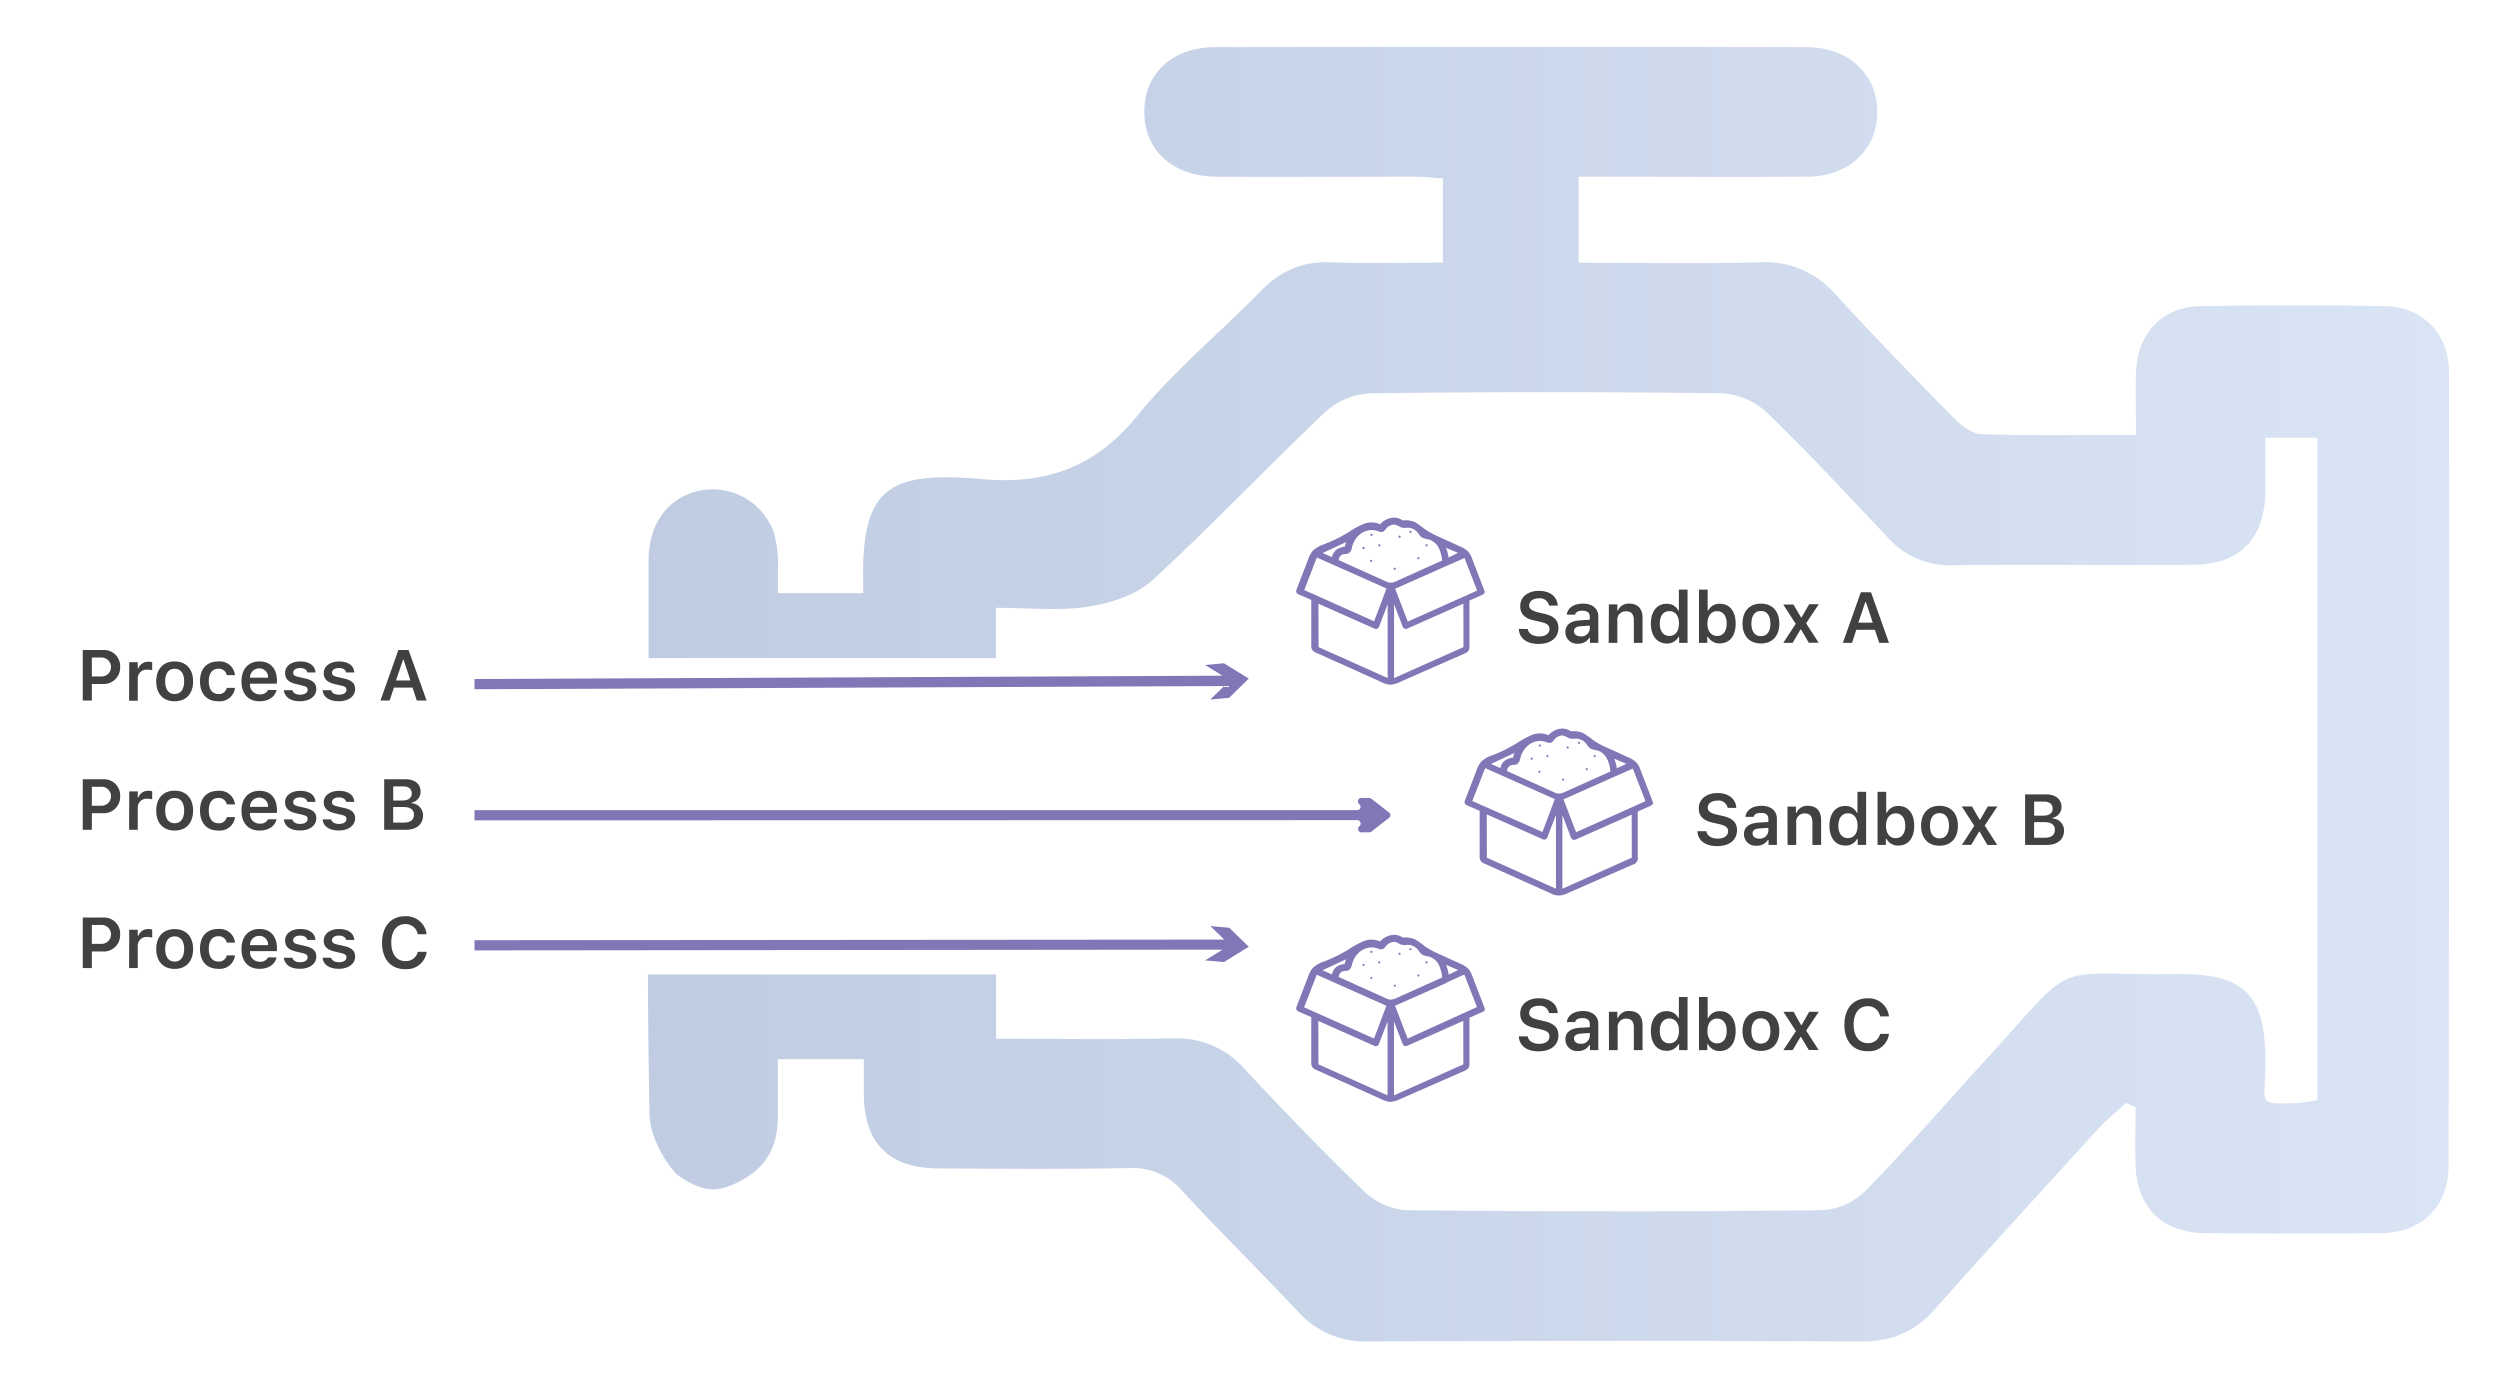 <svg id="Layer_1" data-name="Layer 1" xmlns="http://www.w3.org/2000/svg" xmlns:xlink="http://www.w3.org/1999/xlink" viewBox="0 0 490 274"><defs><style>.cls-1{fill:#404242;}.cls-2{fill:url(#New_Gradient_Swatch_10);}.cls-3{fill:url(#linear-gradient);}.cls-4{fill:url(#linear-gradient-2);}.cls-5{fill:url(#linear-gradient-3);}.cls-6{fill:url(#linear-gradient-4);}.cls-7{fill:url(#New_Gradient_Swatch_10-2);}</style><linearGradient id="New_Gradient_Swatch_10" x1="254" y1="158.72" x2="324" y2="158.72" gradientUnits="userSpaceOnUse"><stop offset="0" stop-color="#8077b7"/><stop offset="1" stop-color="#8077b7"/></linearGradient><linearGradient id="linear-gradient" x1="127" y1="116.58" x2="480.02" y2="116.58" gradientUnits="userSpaceOnUse"><stop offset="0" stop-color="#bfcce2"/><stop offset="0.73" stop-color="#d2ddef"/><stop offset="1" stop-color="#d9e4f4"/></linearGradient><linearGradient id="linear-gradient-2" x1="127" y1="211.02" x2="229.58" y2="211.02" xlink:href="#linear-gradient"/><linearGradient id="linear-gradient-3" x1="149.05" y1="116.14" x2="155.88" y2="116.14" xlink:href="#linear-gradient"/><linearGradient id="linear-gradient-4" x1="127" y1="136.03" x2="480.02" y2="136.03" xlink:href="#linear-gradient"/><linearGradient id="New_Gradient_Swatch_10-2" x1="93" y1="159.31" x2="272.58" y2="159.31" xlink:href="#New_Gradient_Swatch_10"/></defs><title>Sandbox</title><path class="cls-1" d="M299.45,123.28c.11.89,1,1.46,2.25,1.46s2-.6,2-1.43-.54-1.14-1.81-1.43l-1.29-.3c-1.8-.4-2.64-1.29-2.64-2.77,0-1.8,1.47-3,3.69-3s3.58,1.19,3.66,2.89h-1.69a1.8,1.8,0,0,0-2-1.42c-1.14,0-1.9.55-1.9,1.4,0,.66.5,1,1.73,1.34l1.14.26c2,.45,2.86,1.29,2.86,2.8,0,1.93-1.49,3.13-3.89,3.13s-3.78-1.14-3.87-2.94Z"/><path class="cls-1" d="M306.82,123.84c0-1.36,1-2.14,2.85-2.25l1.93-.12v-.63c0-.73-.49-1.14-1.41-1.14s-1.32.27-1.48.78H307.1c.14-1.33,1.38-2.17,3.17-2.17s3,.94,3,2.53V126h-1.64v-1h-.11a2.49,2.49,0,0,1-2.23,1.16A2.25,2.25,0,0,1,306.82,123.84Zm4.78-.62v-.6l-1.69.11c-1,.06-1.41.41-1.41,1s.55,1,1.3,1A1.65,1.65,0,0,0,311.6,123.22Z"/><path class="cls-1" d="M315.34,118.46H317v1.2h.12a2.23,2.23,0,0,1,2.23-1.35c1.67,0,2.59,1,2.59,2.8V126h-1.71v-4.45c0-1.15-.48-1.73-1.51-1.73A1.62,1.62,0,0,0,317,121.6V126h-1.7Z"/><path class="cls-1" d="M323.57,122.21c0-2.38,1.2-3.87,3.09-3.87a2.44,2.44,0,0,1,2.28,1.31h.12v-4.09h1.7V126h-1.65v-1.19H329a2.53,2.53,0,0,1-2.34,1.32C324.76,126.1,323.57,124.6,323.57,122.21Zm1.75,0c0,1.51.7,2.43,1.87,2.43s1.89-.92,1.89-2.43-.72-2.43-1.89-2.43S325.32,120.71,325.32,122.22Z"/><path class="cls-1" d="M334.75,124.78h-.12V126H333V115.56h1.7v4.09h.12a2.44,2.44,0,0,1,2.28-1.31c1.91,0,3.09,1.47,3.09,3.88s-1.19,3.88-3.09,3.88A2.52,2.52,0,0,1,334.75,124.78Zm-.09-2.56c0,1.49.73,2.43,1.9,2.43s1.87-.92,1.87-2.43-.71-2.43-1.87-2.43S334.66,120.72,334.66,122.22Z"/><path class="cls-1" d="M341.53,122.22c0-2.43,1.38-3.91,3.61-3.91s3.61,1.48,3.61,3.91-1.37,3.9-3.61,3.9S341.53,124.65,341.53,122.22Zm5.47,0c0-1.57-.68-2.48-1.86-2.48s-1.87.91-1.87,2.48.68,2.47,1.87,2.47S347,123.79,347,122.22Z"/><path class="cls-1" d="M352.9,123.38,351.36,126h-1.83l2.43-3.73-2.45-3.78h2L353,121h.12l1.48-2.58h1.88L354,122.17l2.45,3.8h-1.93L353,123.38Z"/><path class="cls-1" d="M367.47,123.44h-3.64L363,126h-1.8l3.52-9.91h2l3.52,9.91h-1.9Zm-3.23-1.4h2.82L365.72,118h-.12Z"/><path class="cls-1" d="M334.45,162.92c.11.88,1,1.45,2.25,1.45s2-.6,2-1.43-.54-1.13-1.81-1.43l-1.29-.29c-1.8-.41-2.64-1.3-2.64-2.78,0-1.79,1.47-3,3.69-3s3.58,1.2,3.66,2.9h-1.69a1.8,1.8,0,0,0-2-1.42c-1.14,0-1.9.55-1.9,1.39,0,.67.5,1.06,1.73,1.34l1.14.26c2,.45,2.86,1.29,2.86,2.8,0,1.93-1.49,3.13-3.89,3.13s-3.78-1.14-3.87-2.93Z"/><path class="cls-1" d="M341.82,163.48c0-1.36,1-2.14,2.85-2.25l1.93-.12v-.63c0-.74-.49-1.15-1.41-1.15s-1.32.28-1.48.78H342.1c.14-1.32,1.38-2.17,3.17-2.17s3,.94,3,2.54v5.13h-1.64v-1h-.11a2.5,2.5,0,0,1-2.23,1.15A2.25,2.25,0,0,1,341.82,163.48Zm4.78-.63v-.59l-1.69.11c-1,.06-1.41.4-1.41,1s.55,1,1.3,1A1.65,1.65,0,0,0,346.6,162.85Z"/><path class="cls-1" d="M350.34,158.09H352v1.21h.12a2.24,2.24,0,0,1,2.23-1.36c1.67,0,2.59,1,2.59,2.81v4.86h-1.71v-4.46c0-1.15-.48-1.72-1.51-1.72a1.62,1.62,0,0,0-1.66,1.8v4.38h-1.7Z"/><path class="cls-1" d="M358.57,161.84c0-2.37,1.2-3.87,3.09-3.87a2.43,2.43,0,0,1,2.28,1.32h.12v-4.1h1.7v10.42h-1.65v-1.19H364a2.54,2.54,0,0,1-2.34,1.31C359.76,165.73,358.57,164.23,358.57,161.84Zm1.75,0c0,1.52.7,2.43,1.87,2.43s1.89-.92,1.89-2.43-.72-2.43-1.89-2.43S360.32,160.34,360.32,161.85Z"/><path class="cls-1" d="M369.75,164.42h-.12v1.19H368V155.19h1.7v4.1h.12a2.44,2.44,0,0,1,2.28-1.32c1.91,0,3.09,1.48,3.09,3.88s-1.19,3.88-3.09,3.88A2.53,2.53,0,0,1,369.75,164.42Zm-.09-2.57c0,1.5.73,2.43,1.9,2.43s1.87-.92,1.87-2.43-.71-2.43-1.87-2.43S369.66,160.35,369.66,161.85Z"/><path class="cls-1" d="M376.53,161.85c0-2.42,1.38-3.91,3.61-3.91s3.61,1.48,3.61,3.91-1.37,3.91-3.61,3.91S376.53,164.29,376.53,161.85Zm5.47,0c0-1.56-.68-2.48-1.86-2.48s-1.87.92-1.87,2.48.68,2.48,1.87,2.48S382,163.42,382,161.85Z"/><path class="cls-1" d="M387.9,163l-1.54,2.59h-1.83l2.43-3.73-2.45-3.79h2l1.49,2.59h.12l1.48-2.59h1.88L389,161.81l2.45,3.8h-1.93L388,163Z"/><path class="cls-1" d="M396.92,165.61V155.7h4.14c1.88,0,3,1,3,2.47a2.15,2.15,0,0,1-1.76,2.12v.13a2.34,2.34,0,0,1,2.25,2.37c0,1.74-1.29,2.82-3.4,2.82Zm1.77-5.74h1.71c1.26,0,1.92-.49,1.92-1.38s-.62-1.38-1.69-1.38h-1.94Zm2.06,4.33c1.31,0,2-.54,2-1.55s-.71-1.51-2.07-1.51h-2v3.06Z"/><path class="cls-2" d="M274,101.53c-.26,0-.53-.1-.81-.08a3.82,3.82,0,0,0-2.69,1.31,4.12,4.12,0,0,0-3.25-.06,16.34,16.34,0,0,0-2.92,1.61,29.88,29.88,0,0,1-4.71,2.33,6,6,0,0,0-2.29,1.28,5.22,5.22,0,0,0-.95,1.77l-2.22,5.76a1,1,0,0,0-.09.6c.08.27.36.41.62.53l2.32,1v8.86a1.8,1.8,0,0,0,.14.86,1.82,1.82,0,0,0,.92.68l12.71,5.72a4.8,4.8,0,0,0,1.64.5,4.64,4.64,0,0,0,2-.55L287,128.12a1.7,1.7,0,0,0,.86-.62,1.65,1.65,0,0,0,.15-.86v-8.93l2.52-1.13a.74.74,0,0,0,.44-.35.82.82,0,0,0-.06-.55l-2.35-6.1a4.58,4.58,0,0,0-.71-1.37,4.68,4.68,0,0,0-1.73-1.13l-3.94-1.8a16.38,16.38,0,0,1-2.89-1.55,17.79,17.79,0,0,0-2-1.41A4.71,4.71,0,0,0,275,102m8.91,7.27a7.25,7.25,0,0,0-.51-1.91l2.37,1Zm-9.35-5.93c.59.27,1.23,0,1.84.13a2.76,2.76,0,0,1,1.55,1,3.54,3.54,0,0,0,.72.86,4.13,4.13,0,0,0,1.4.41,3.24,3.24,0,0,1,1.92,1.64,6.86,6.86,0,0,1,.66,2.49l-8.91,4a2.7,2.7,0,0,1-1.22.34,2.73,2.73,0,0,1-1-.31l-9.13-4.11a1.22,1.22,0,0,1,.82-1.14c.4-.12.86,0,1.21-.27a1.81,1.81,0,0,0,.59-1.18,4.69,4.69,0,0,1,1.78-2.65,3.58,3.58,0,0,1,3.1-.5c.44.14.94.4,1.35.06a3.89,3.89,0,0,0,.46-.53,2.08,2.08,0,0,1,1.23-.72C273.59,102.72,273.94,103.07,274.54,103.33Zm-13.46,5.87-1.86-.82,4.64-2.16a4.51,4.51,0,0,0-.31.92,3.71,3.71,0,0,0-1.44.47A2.33,2.33,0,0,0,261.08,109.2Zm-3,.06,13.65,6.07-2.42,6.44-13.7-6.13Zm.31,9.06,11,4.89a.47.47,0,0,0,.26.05.45.45,0,0,0,.25-.05.58.58,0,0,0,.36-.36l1.7-4.43v14.47l-13.54-6.07Zm28.43,8.5-13.6,6.07V118.42l1.7,4.43a.61.61,0,0,0,.36.36.47.47,0,0,0,.26.05.5.5,0,0,0,.26-.05l11-4.89Zm-10.92-5-2.47-6.44,10.09-4.48a0,0,0,0,0,0,0l3.5-1.54,2.48,6.38Zm-7.11-17.2a.21.21,0,0,1,.21.21.2.2,0,0,1-.21.2.2.2,0,0,1-.2-.2A.2.2,0,0,1,268.75,104.57Zm1.55,2.06a.2.2,0,0,1,.2.21.2.2,0,0,1-.2.2.2.2,0,0,1-.21-.2A.21.21,0,0,1,270.3,106.63Zm-3.09.51a.21.21,0,1,1-.21.21A.21.21,0,0,1,267.21,107.14Zm7.06-2.2a.21.21,0,1,1-.21.2A.21.21,0,0,1,274.27,104.94Zm5.3,1.69a.2.2,0,0,1,.2.21.2.2,0,0,1-.2.2.2.2,0,0,1-.21-.2A.21.21,0,0,1,279.57,106.63ZM278,109.2a.21.21,0,1,1-.2.21A.21.21,0,0,1,278,109.2Zm-1.54-5.15a.21.21,0,1,1-.21.21A.21.21,0,0,1,276.48,104.05Zm-3.09,7.21a.21.21,0,1,1-.21.21A.21.21,0,0,1,273.39,111.26Zm-4.64-1.54a.21.21,0,0,1,.21.21.2.2,0,0,1-.21.2.2.2,0,0,1-.2-.2A.2.2,0,0,1,268.75,109.72ZM307,142.88c-.26,0-.53-.1-.81-.09a3.83,3.83,0,0,0-2.69,1.32,4.08,4.08,0,0,0-3.25-.06,16.94,16.94,0,0,0-2.92,1.6,29.93,29.93,0,0,1-4.71,2.34,5.88,5.88,0,0,0-2.29,1.28,5.22,5.22,0,0,0-.95,1.77l-2.22,5.76a1,1,0,0,0-.09.6c.08.27.36.41.62.52l2.32,1v8.86a1.8,1.8,0,0,0,.14.86,1.82,1.82,0,0,0,.92.68l12.71,5.71a4.4,4.4,0,0,0,1.64.5,4.5,4.5,0,0,0,2-.54L320,169.47a1.28,1.28,0,0,0,1-1.48v-8.93l2.52-1.13a.74.74,0,0,0,.44-.35.81.81,0,0,0-.06-.55l-2.35-6.1a4.58,4.58,0,0,0-.71-1.37,4.68,4.68,0,0,0-1.73-1.13l-3.94-1.8a16.38,16.38,0,0,1-2.89-1.55,16.59,16.59,0,0,0-2-1.41,4.71,4.71,0,0,0-2.29-.33m8.91,7.26a7.28,7.28,0,0,0-.51-1.9l2.37,1Zm-9.35-5.92c.59.26,1.23,0,1.84.13a2.71,2.71,0,0,1,1.55,1,3.74,3.74,0,0,0,.72.86,4.37,4.37,0,0,0,1.4.41,3.21,3.21,0,0,1,1.92,1.64,6.86,6.86,0,0,1,.66,2.49l-8.91,4a2.83,2.83,0,0,1-1.22.34,2.73,2.73,0,0,1-1-.31l-9.13-4.11a1.22,1.22,0,0,1,.82-1.14c.4-.13.86,0,1.21-.27a1.84,1.84,0,0,0,.59-1.18,4.69,4.69,0,0,1,1.78-2.65,3.54,3.54,0,0,1,3.1-.5c.44.14.94.39,1.35.05a3.8,3.8,0,0,0,.46-.52,2.14,2.14,0,0,1,1.23-.73C306.59,144.06,306.94,144.42,307.54,144.68Zm-13.46,5.87-1.86-.82,4.64-2.16a4.31,4.31,0,0,0-.31.92,3.55,3.55,0,0,0-1.44.47A2.33,2.33,0,0,0,294.08,150.55Zm-3,0,13.65,6.08-2.42,6.44L288.57,157Zm.31,9.07,11,4.89a.47.47,0,0,0,.26.05.45.45,0,0,0,.25-.05.61.61,0,0,0,.36-.36l1.7-4.43v14.47l-13.54-6.08Zm28.43,8.49-13.6,6.08V159.77l1.7,4.43a.64.64,0,0,0,.36.36.47.47,0,0,0,.26.05.5.5,0,0,0,.26-.05l11-4.89Zm-10.92-5-2.47-6.44,10.09-4.48a0,0,0,0,0,0,0l3.5-1.55,2.48,6.39Zm-7.11-17.2a.2.2,0,0,1,.21.2.21.21,0,0,1-.21.21.2.2,0,0,1-.2-.21A.2.2,0,0,1,301.75,145.92ZM303.3,148a.2.2,0,0,1,.2.2.2.2,0,0,1-.2.21.21.21,0,0,1-.21-.21A.2.2,0,0,1,303.3,148Zm-3.09.51a.2.2,0,0,1,.2.21.2.2,0,0,1-.2.2.2.2,0,0,1-.21-.2A.21.21,0,0,1,300.21,148.49Zm7.06-2.2a.21.21,0,1,1-.21.2A.21.21,0,0,1,307.27,146.29Zm5.3,1.69a.2.2,0,0,1,.2.2.2.2,0,0,1-.2.21.21.21,0,0,1-.21-.21A.2.2,0,0,1,312.57,148ZM311,150.55a.21.21,0,0,1,.21.21.2.2,0,0,1-.21.2.2.2,0,0,1-.2-.2A.2.2,0,0,1,311,150.55Zm-1.54-5.15a.2.2,0,0,1,.2.21.2.2,0,0,1-.2.2.2.2,0,0,1-.21-.2A.21.21,0,0,1,309.48,145.4Zm-3.09,7.21a.2.2,0,0,1,.2.21.2.2,0,0,1-.2.2.2.2,0,0,1-.21-.2A.21.21,0,0,1,306.39,152.61Zm-4.64-1.54a.2.2,0,0,1,.21.2.21.21,0,0,1-.21.21.2.2,0,0,1-.2-.21A.2.2,0,0,1,301.75,151.07ZM274,183.3c-.26,0-.53-.09-.81-.08a3.86,3.86,0,0,0-2.69,1.31,4.08,4.08,0,0,0-3.25-.05,16.94,16.94,0,0,0-2.92,1.6,29.93,29.93,0,0,1-4.71,2.34,5.86,5.86,0,0,0-2.29,1.27,5.32,5.32,0,0,0-.95,1.77l-2.22,5.77a1,1,0,0,0-.09.6,1,1,0,0,0,.62.52l2.32,1v8.85a1.78,1.78,0,0,0,.14.86,1.82,1.82,0,0,0,.92.68l12.71,5.72a4.8,4.8,0,0,0,1.64.5,4.63,4.63,0,0,0,2-.54L287,209.9a1.72,1.72,0,0,0,.86-.63,1.65,1.65,0,0,0,.15-.86v-8.93l2.52-1.13A.71.71,0,0,0,291,198a.79.79,0,0,0-.06-.54l-2.35-6.11a4.7,4.7,0,0,0-.71-1.37,4.81,4.81,0,0,0-1.73-1.13l-3.94-1.79a17.8,17.8,0,0,1-2.89-1.55,15.55,15.55,0,0,0-2-1.41,4.6,4.6,0,0,0-2.29-.33m8.91,7.26a7.25,7.25,0,0,0-.51-1.91l2.37,1Zm-9.35-5.92c.59.26,1.23,0,1.84.12a2.72,2.72,0,0,1,1.55,1,4,4,0,0,0,.72.86,4.11,4.11,0,0,0,1.4.4A3.24,3.24,0,0,1,282,189.1a6.91,6.91,0,0,1,.66,2.49l-8.91,4a3,3,0,0,1-1.22.34,2.94,2.94,0,0,1-1-.32l-9.13-4.11a1.23,1.23,0,0,1,.82-1.14c.4-.12.86,0,1.21-.26A1.86,1.86,0,0,0,265,189a4.64,4.64,0,0,1,1.78-2.64,3.58,3.58,0,0,1,3.1-.51c.44.15.94.4,1.35.06a3.89,3.89,0,0,0,.46-.53,2.08,2.08,0,0,1,1.23-.72C273.59,184.49,273.94,184.84,274.54,185.11ZM261.08,191l-1.86-.83,4.64-2.16a4.37,4.37,0,0,0-.31.93,3.52,3.52,0,0,0-1.44.46A2.33,2.33,0,0,0,261.08,191Zm-3,.05,13.65,6.08-2.42,6.43-13.7-6.13Zm.31,9.06,11,4.89a.4.4,0,0,0,.26.06.39.39,0,0,0,.25-.06.58.58,0,0,0,.36-.36l1.7-4.42v14.47l-13.54-6.08Zm28.43,8.5-13.6,6.08V200.2l1.7,4.42a.61.61,0,0,0,.36.36.4.4,0,0,0,.26.06.43.43,0,0,0,.26-.06l11-4.89Zm-10.92-5.05-2.47-6.43,10.09-4.48a.05.05,0,0,0,0-.06L287,191l2.48,6.38Zm-7.11-17.2a.21.21,0,0,1,.21.21.2.2,0,0,1-.21.2.2.2,0,0,1-.2-.2A.2.2,0,0,1,268.75,186.34Zm1.55,2.06a.2.2,0,0,1,.2.21.2.2,0,0,1-.2.2.2.2,0,0,1-.21-.2A.21.21,0,0,1,270.3,188.4Zm-3.09.52a.2.2,0,0,1,.2.2.2.2,0,0,1-.2.21.21.21,0,0,1-.21-.21A.2.2,0,0,1,267.21,188.92Zm7.06-2.21a.21.21,0,1,1-.21.21A.21.21,0,0,1,274.27,186.71Zm5.3,1.69a.2.2,0,0,1,.2.21.2.2,0,0,1-.2.2.2.2,0,0,1-.21-.2A.21.21,0,0,1,279.57,188.4ZM278,191a.2.2,0,0,1,.21.2.21.21,0,0,1-.21.21.2.2,0,0,1-.2-.21A.2.2,0,0,1,278,191Zm-1.54-5.15a.2.2,0,0,1,.2.2.2.2,0,0,1-.2.21.21.21,0,0,1-.21-.21A.2.2,0,0,1,276.48,185.83ZM273.39,193a.2.2,0,0,1,.2.2.2.2,0,0,1-.2.21.21.21,0,0,1-.21-.21A.2.2,0,0,1,273.39,193Zm-4.64-1.55a.21.21,0,0,1,.21.21.2.2,0,0,1-.21.2.2.2,0,0,1-.2-.2A.2.2,0,0,1,268.75,191.49Z"/><path class="cls-1" d="M299.45,203.13c.11.89,1,1.46,2.25,1.46s2-.6,2-1.43-.54-1.13-1.81-1.43l-1.29-.29c-1.8-.41-2.64-1.3-2.64-2.78,0-1.8,1.47-3,3.69-3s3.58,1.19,3.66,2.9h-1.69a1.8,1.8,0,0,0-2-1.42c-1.14,0-1.9.55-1.9,1.39,0,.67.5,1.06,1.73,1.34l1.14.26c2,.45,2.86,1.29,2.86,2.8,0,1.93-1.49,3.13-3.89,3.13s-3.78-1.14-3.87-2.94Z"/><path class="cls-1" d="M306.82,203.7c0-1.36,1-2.15,2.85-2.26l1.93-.11v-.63c0-.74-.49-1.15-1.41-1.15s-1.32.27-1.48.78H307.1c.14-1.32,1.38-2.17,3.17-2.17s3,.94,3,2.54v5.13h-1.64v-1h-.11A2.49,2.49,0,0,1,309.3,206,2.25,2.25,0,0,1,306.82,203.7Zm4.78-.63v-.6l-1.69.11c-1,.07-1.41.41-1.41,1s.55,1,1.3,1A1.65,1.65,0,0,0,311.6,203.07Z"/><path class="cls-1" d="M315.34,198.31H317v1.2h.12a2.24,2.24,0,0,1,2.23-1.35c1.67,0,2.59,1,2.59,2.8v4.87h-1.71v-4.46c0-1.15-.48-1.72-1.51-1.72a1.62,1.62,0,0,0-1.66,1.8v4.38h-1.7Z"/><path class="cls-1" d="M323.57,202.06c0-2.37,1.2-3.87,3.09-3.87a2.43,2.43,0,0,1,2.28,1.32h.12v-4.1h1.7v10.42h-1.65v-1.19H329a2.54,2.54,0,0,1-2.34,1.31C324.76,206,323.57,204.45,323.57,202.06Zm1.75,0c0,1.52.7,2.43,1.87,2.43s1.89-.92,1.89-2.43-.72-2.43-1.89-2.43S325.32,200.56,325.32,202.07Z"/><path class="cls-1" d="M334.75,204.64h-.12v1.19H333V195.41h1.7v4.1h.12a2.44,2.44,0,0,1,2.28-1.32c1.91,0,3.09,1.48,3.09,3.88S339,206,337.09,206A2.53,2.53,0,0,1,334.75,204.64Zm-.09-2.57c0,1.5.73,2.43,1.9,2.43s1.87-.92,1.87-2.43-.71-2.43-1.87-2.43S334.66,200.57,334.66,202.07Z"/><path class="cls-1" d="M341.53,202.07c0-2.42,1.38-3.91,3.61-3.91s3.61,1.48,3.61,3.91-1.37,3.91-3.61,3.91S341.53,204.51,341.53,202.07Zm5.47,0c0-1.57-.68-2.48-1.86-2.48s-1.87.91-1.87,2.48.68,2.48,1.87,2.48S347,203.64,347,202.07Z"/><path class="cls-1" d="M352.9,203.24l-1.54,2.59h-1.83L352,202.1l-2.45-3.79h2L353,200.9h.12l1.48-2.59h1.88L354,202l2.45,3.8h-1.93L353,203.24Z"/><path class="cls-1" d="M361.5,200.87c0-3.22,1.74-5.2,4.55-5.2a4,4,0,0,1,4.19,3.54H368.5a2.4,2.4,0,0,0-2.45-2c-1.69,0-2.74,1.39-2.74,3.62s1.05,3.62,2.74,3.62a2.34,2.34,0,0,0,2.45-1.81h1.75a3.92,3.92,0,0,1-4.2,3.39C363.25,206.07,361.5,204.08,361.5,200.87Z"/><path class="cls-1" d="M20.22,152.73a3.17,3.17,0,0,1,3.33,3.35,3.21,3.21,0,0,1-3.41,3.31H18v3.25H16.22v-9.91ZM18,157.92h1.76a1.86,1.86,0,1,0,0-3.71H18Z"/><path class="cls-1" d="M25.33,155.12H27v1.17h.12a2,2,0,0,1,2-1.29,2.84,2.84,0,0,1,.71.08v1.58a3.71,3.71,0,0,0-.87-.1A1.72,1.72,0,0,0,27,158.3v4.34h-1.7Z"/><path class="cls-1" d="M30.62,158.88c0-2.42,1.38-3.91,3.61-3.91s3.62,1.48,3.62,3.91-1.37,3.91-3.62,3.91S30.62,161.32,30.62,158.88Zm5.48,0c0-1.57-.68-2.48-1.87-2.48s-1.86.91-1.86,2.48.68,2.48,1.86,2.48S36.1,160.45,36.1,158.88Z"/><path class="cls-1" d="M44.44,157.65a1.56,1.56,0,0,0-1.65-1.25c-1.17,0-1.87.9-1.87,2.46s.7,2.5,1.87,2.5a1.52,1.52,0,0,0,1.65-1.2h1.62a3,3,0,0,1-3.27,2.63c-2.26,0-3.59-1.46-3.59-3.93S40.53,155,42.79,155a3,3,0,0,1,3.27,2.68Z"/><path class="cls-1" d="M54.21,160.57c-.33,1.37-1.57,2.22-3.34,2.22-2.21,0-3.54-1.47-3.54-3.88S48.68,155,50.85,155s3.43,1.42,3.43,3.79v.55H49v.09a1.86,1.86,0,0,0,1.88,2,1.67,1.67,0,0,0,1.67-.86ZM49,158.15h3.54a1.7,1.7,0,0,0-1.73-1.82A1.79,1.79,0,0,0,49,158.15Z"/><path class="cls-1" d="M58.84,155c1.78,0,2.9.79,3,2.16h-1.6c-.12-.53-.62-.87-1.42-.87s-1.36.37-1.36.92.36.68,1.12.86l1.32.3c1.44.32,2.1.94,2.1,2,0,1.45-1.32,2.41-3.2,2.41s-3-.81-3.18-2.18h1.68c.16.56.69.89,1.54.89s1.46-.38,1.46-.94-.32-.69-1-.85L58,159.4c-1.44-.33-2.12-1-2.12-2.13C55.83,155.91,57.06,155,58.84,155Z"/><path class="cls-1" d="M66.45,155c1.79,0,2.91.79,3,2.16h-1.6c-.12-.53-.62-.87-1.42-.87s-1.36.37-1.36.92.36.68,1.11.86l1.33.3c1.43.32,2.1.94,2.1,2,0,1.45-1.33,2.41-3.2,2.41s-3.06-.81-3.19-2.18h1.68c.17.56.7.89,1.55.89s1.46-.38,1.46-.94-.33-.69-1-.85l-1.33-.31c-1.45-.33-2.13-1-2.13-2.13C63.44,155.91,64.68,155,66.45,155Z"/><path class="cls-1" d="M75.3,162.64v-9.91h4.14c1.88,0,3,.94,3,2.47a2.16,2.16,0,0,1-1.77,2.12v.12a2.36,2.36,0,0,1,2.25,2.38c0,1.74-1.29,2.82-3.4,2.82Zm1.77-5.74h1.71c1.26,0,1.92-.49,1.92-1.38s-.62-1.39-1.69-1.39H77.07Zm2.06,4.33c1.31,0,2-.54,2-1.55s-.71-1.51-2.07-1.51h-2v3.06Z"/><path class="cls-1" d="M20.22,127.4a3.17,3.17,0,0,1,3.33,3.35,3.21,3.21,0,0,1-3.41,3.31H18v3.24H16.22v-9.9ZM18,132.59h1.76a1.86,1.86,0,1,0,0-3.71H18Z"/><path class="cls-1" d="M25.33,129.79H27V131h.12a2,2,0,0,1,2-1.29,3.47,3.47,0,0,1,.71.07v1.58a3.8,3.8,0,0,0-.87-.09A1.71,1.71,0,0,0,27,133v4.34h-1.7Z"/><path class="cls-1" d="M30.62,133.55c0-2.43,1.38-3.91,3.61-3.91s3.62,1.48,3.62,3.91-1.37,3.9-3.62,3.9S30.62,136,30.62,133.55Zm5.48,0c0-1.57-.68-2.48-1.87-2.48s-1.86.91-1.86,2.48.68,2.48,1.86,2.48S36.1,135.12,36.1,133.55Z"/><path class="cls-1" d="M44.44,132.32a1.56,1.56,0,0,0-1.65-1.25c-1.17,0-1.87.9-1.87,2.46s.7,2.5,1.87,2.5a1.52,1.52,0,0,0,1.65-1.21h1.62a3,3,0,0,1-3.27,2.63c-2.26,0-3.59-1.45-3.59-3.92s1.33-3.89,3.59-3.89a3,3,0,0,1,3.27,2.68Z"/><path class="cls-1" d="M54.21,135.24c-.33,1.36-1.57,2.21-3.34,2.21-2.21,0-3.54-1.46-3.54-3.88s1.35-3.93,3.52-3.93,3.43,1.42,3.43,3.79V134H49v.09a1.86,1.86,0,0,0,1.88,2,1.67,1.67,0,0,0,1.67-.86ZM49,132.82h3.54A1.71,1.71,0,0,0,50.85,131,1.8,1.8,0,0,0,49,132.82Z"/><path class="cls-1" d="M58.84,129.64c1.78,0,2.9.79,3,2.16h-1.6c-.12-.53-.62-.87-1.42-.87s-1.36.37-1.36.91.36.69,1.12.86l1.32.3c1.44.33,2.1.95,2.1,2.05,0,1.44-1.32,2.4-3.2,2.4s-3-.81-3.18-2.17h1.68c.16.55.69.88,1.54.88s1.46-.37,1.46-.93-.32-.69-1-.85L58,134.07c-1.44-.33-2.12-1-2.12-2.13C55.83,130.58,57.06,129.64,58.84,129.64Z"/><path class="cls-1" d="M66.45,129.64c1.79,0,2.91.79,3,2.16h-1.6c-.12-.53-.62-.87-1.42-.87s-1.36.37-1.36.91.36.69,1.11.86l1.33.3c1.43.33,2.1.95,2.1,2.05,0,1.44-1.33,2.4-3.2,2.4s-3.06-.81-3.19-2.17h1.68c.17.55.7.88,1.55.88s1.46-.37,1.46-.93-.33-.69-1-.85l-1.33-.31c-1.45-.33-2.13-1-2.13-2.13C63.44,130.58,64.68,129.64,66.45,129.64Z"/><path class="cls-1" d="M80.86,134.77H77.21l-.85,2.53H74.57l3.51-9.9h2l3.53,9.9H81.69Zm-3.24-1.4h2.82l-1.34-4.09H79Z"/><path class="cls-1" d="M20.22,179.83a3.17,3.17,0,0,1,3.33,3.35,3.21,3.21,0,0,1-3.41,3.31H18v3.25H16.22v-9.91ZM18,185h1.76a1.86,1.86,0,1,0,0-3.71H18Z"/><path class="cls-1" d="M25.33,182.23H27v1.16h.12a2,2,0,0,1,2-1.29,2.84,2.84,0,0,1,.71.08v1.58a3.71,3.71,0,0,0-.87-.1A1.72,1.72,0,0,0,27,185.4v4.34h-1.7Z"/><path class="cls-1" d="M30.62,186c0-2.42,1.38-3.9,3.61-3.9s3.62,1.47,3.62,3.9-1.37,3.91-3.62,3.91S30.62,188.42,30.62,186Zm5.48,0c0-1.56-.68-2.48-1.87-2.48s-1.86.92-1.86,2.48.68,2.48,1.86,2.48S36.1,187.55,36.1,186Z"/><path class="cls-1" d="M44.44,184.75a1.57,1.57,0,0,0-1.65-1.25c-1.17,0-1.87.9-1.87,2.46s.7,2.5,1.87,2.5a1.52,1.52,0,0,0,1.65-1.2h1.62a3,3,0,0,1-3.27,2.63c-2.26,0-3.59-1.46-3.59-3.93s1.33-3.88,3.59-3.88a3,3,0,0,1,3.27,2.67Z"/><path class="cls-1" d="M54.21,187.67c-.33,1.37-1.57,2.22-3.34,2.22-2.21,0-3.54-1.46-3.54-3.88s1.35-3.93,3.52-3.93,3.43,1.42,3.43,3.79v.55H49v.08a1.87,1.87,0,0,0,1.88,2,1.66,1.66,0,0,0,1.67-.87ZM49,185.25h3.54a1.7,1.7,0,0,0-1.73-1.82A1.8,1.8,0,0,0,49,185.25Z"/><path class="cls-1" d="M58.84,182.08c1.78,0,2.9.79,3,2.15h-1.6c-.12-.53-.62-.86-1.42-.86s-1.36.37-1.36.91.36.69,1.12.86l1.32.3c1.44.32,2.1.94,2.1,2.05,0,1.44-1.32,2.4-3.2,2.4s-3-.81-3.18-2.18h1.68c.16.56.69.89,1.54.89s1.46-.38,1.46-.93-.32-.7-1-.86L58,186.5c-1.44-.33-2.12-1-2.12-2.12C55.83,183,57.06,182.08,58.84,182.08Z"/><path class="cls-1" d="M66.45,182.08c1.79,0,2.91.79,3,2.15h-1.6c-.12-.53-.62-.86-1.42-.86s-1.36.37-1.36.91.36.69,1.11.86l1.33.3c1.43.32,2.1.94,2.1,2.05,0,1.44-1.33,2.4-3.2,2.4s-3.06-.81-3.19-2.18h1.68c.17.56.7.89,1.55.89s1.46-.38,1.46-.93-.33-.7-1-.86l-1.33-.31c-1.45-.33-2.13-1-2.13-2.12C63.44,183,64.68,182.08,66.45,182.08Z"/><path class="cls-1" d="M74.88,184.79c0-3.22,1.74-5.21,4.55-5.21a4,4,0,0,1,4.19,3.54H81.88a2.4,2.4,0,0,0-2.45-2c-1.69,0-2.74,1.39-2.74,3.62s1,3.63,2.74,3.63a2.35,2.35,0,0,0,2.46-1.82h1.74a3.92,3.92,0,0,1-4.2,3.4C76.63,190,74.88,188,74.88,184.79Z"/><path class="cls-3" d="M169.31,116.25h-.11c0,.26,0,.51,0,.78C169.66,127.34,169.31,105.69,169.31,116.25Z"/><path class="cls-4" d="M169.31,211c0-5.07,0,5.37,0,0Z"/><path class="cls-5" d="M152.46,116.25h0C152.47,116,152.46,115.93,152.46,116.25Z"/><path class="cls-6" d="M480,73c0-7.68-5.17-12.9-12.76-13-12.6-.19-23.2-.19-35.8,0-7.64.12-12.53,5.28-12.78,13-.12,3.9,0,7.82,0,12.26-10.76,0-20.53.16-30.28-.15-1.85-.06-4-1.68-5.41-3.14-7.85-8-15.63-16-23.21-24.27a18.15,18.15,0,0,0-14.82-6.29c-11.75.31-23.52.09-35.55.09V34.63c15.31,0,30.08.08,44.86,0,8.19-.06,13.73-5.37,13.7-12.73S362.32,9.26,354.1,9.24q-57.9-.09-115.81,0c-8.42,0-13.86,5-14,12.39-.16,7.64,5.43,12.91,14,13,12.8.09,25.61,0,38.41,0,2.09,0,4.19.22,6.11.33V51.47c-7.7,0-14.88.23-22-.07-5.65-.23-10,1.8-13.83,5.78-7.94,8.15-16.89,15.46-24,24.24-8.27,10.16-17.87,13.63-30.68,12.48-19.38-1.73-23.77,2.49-23.06,22.35,0,0,0,.26,0,0H152.47c0,1.88,0,14.38,0-4.8a22.57,22.57,0,0,0-.8-7.08,12.72,12.72,0,0,0-14.33-8.24c-6.2,1.2-10.2,6.33-10.22,13.62,0,8.69,0,14.59,0,19.25H195.2v-9.87c6.13,0,12.17.66,18-.21,4.43-.67,9.49-2.28,12.67-5.2,11.63-10.66,22.47-22.18,33.92-33a14.23,14.23,0,0,1,8.77-3.63q34.5-.45,69,0a14.09,14.09,0,0,1,8.73,3.75c8.18,7.91,15.94,16.27,23.76,24.56a16.22,16.22,0,0,0,12.76,5.38c15.6-.18,31.2,0,46.8-.08,9.39,0,14.27-5,14.41-14.46,0-3.35,0-6.7,0-10.45h10.2V215.61a35.14,35.14,0,0,1-4.07.6c-8.1.25-6.1.22-6.12-8,0-13.33-4.07-17.45-17.59-17.29-25.11.31-18.85-3.35-36.69,16.21-8,8.71-15.68,17.63-23.91,26.07a13.55,13.55,0,0,1-8.53,4q-40.8.45-81.59,0a13.33,13.33,0,0,1-8.23-3.58c-8.07-7.75-15.82-15.84-23.46-24a17.69,17.69,0,0,0-14.27-6.11c-11.35.28-22.71.08-34.53.08V191H127c0,5.95.07,14,.3,27.35.07,4,2.52,8.78,5.34,11.83,5.36,3.82,8.25,3.58,12.81,1.1,4.89-2.66,7-6.78,7-12.27,0-22.41,0-8.9,0-11.4h16.85V211c0,.71,0,1.73,0,3.16,0,9.89,4.85,14.79,14.62,14.85,12.4.07,24.81.18,37.2-.07a12.72,12.72,0,0,1,10.5,4.38c7.46,8.08,15.31,15.79,22.84,23.8a17.64,17.64,0,0,0,13.83,5.8q48.3-.22,96.6,0c5.87,0,10.35-1.83,14.22-6.18,10.63-11.95,21.42-23.75,32.21-35.56,1.65-1.81,3.6-3.35,5.41-5l1.84.84c0,3.74-.08,7.48,0,11.22.21,8.33,5.17,13.36,13.56,13.45,12.2.12,22.4.14,34.6,0,8-.1,13.18-5.22,13.19-13.21Q480.08,150.7,480,73Z"/><path class="cls-7" d="M93,160.79v-2H266a.66.66,0,0,0,.4-1.19h0a.67.67,0,0,1,.41-1.2h1.54a.66.66,0,0,1,.41.14l3.53,2.73a.67.67,0,0,1,0,1L268.79,163a.6.6,0,0,1-.41.14h-1.54a.67.67,0,0,1-.41-1.19h0a.67.67,0,0,0-.4-1.2Zm146.93-26.33-2.71,2.65,3.7-.34,3.84-3.77-4.88-3-3.7.34,3.44,2.09L93,133.09v2Zm1,47.38-3.7-.33,2.73,2.65L93,184.28v2l146.63-.15-3.43,2.11,3.7.32,4.86-3Z"/></svg>